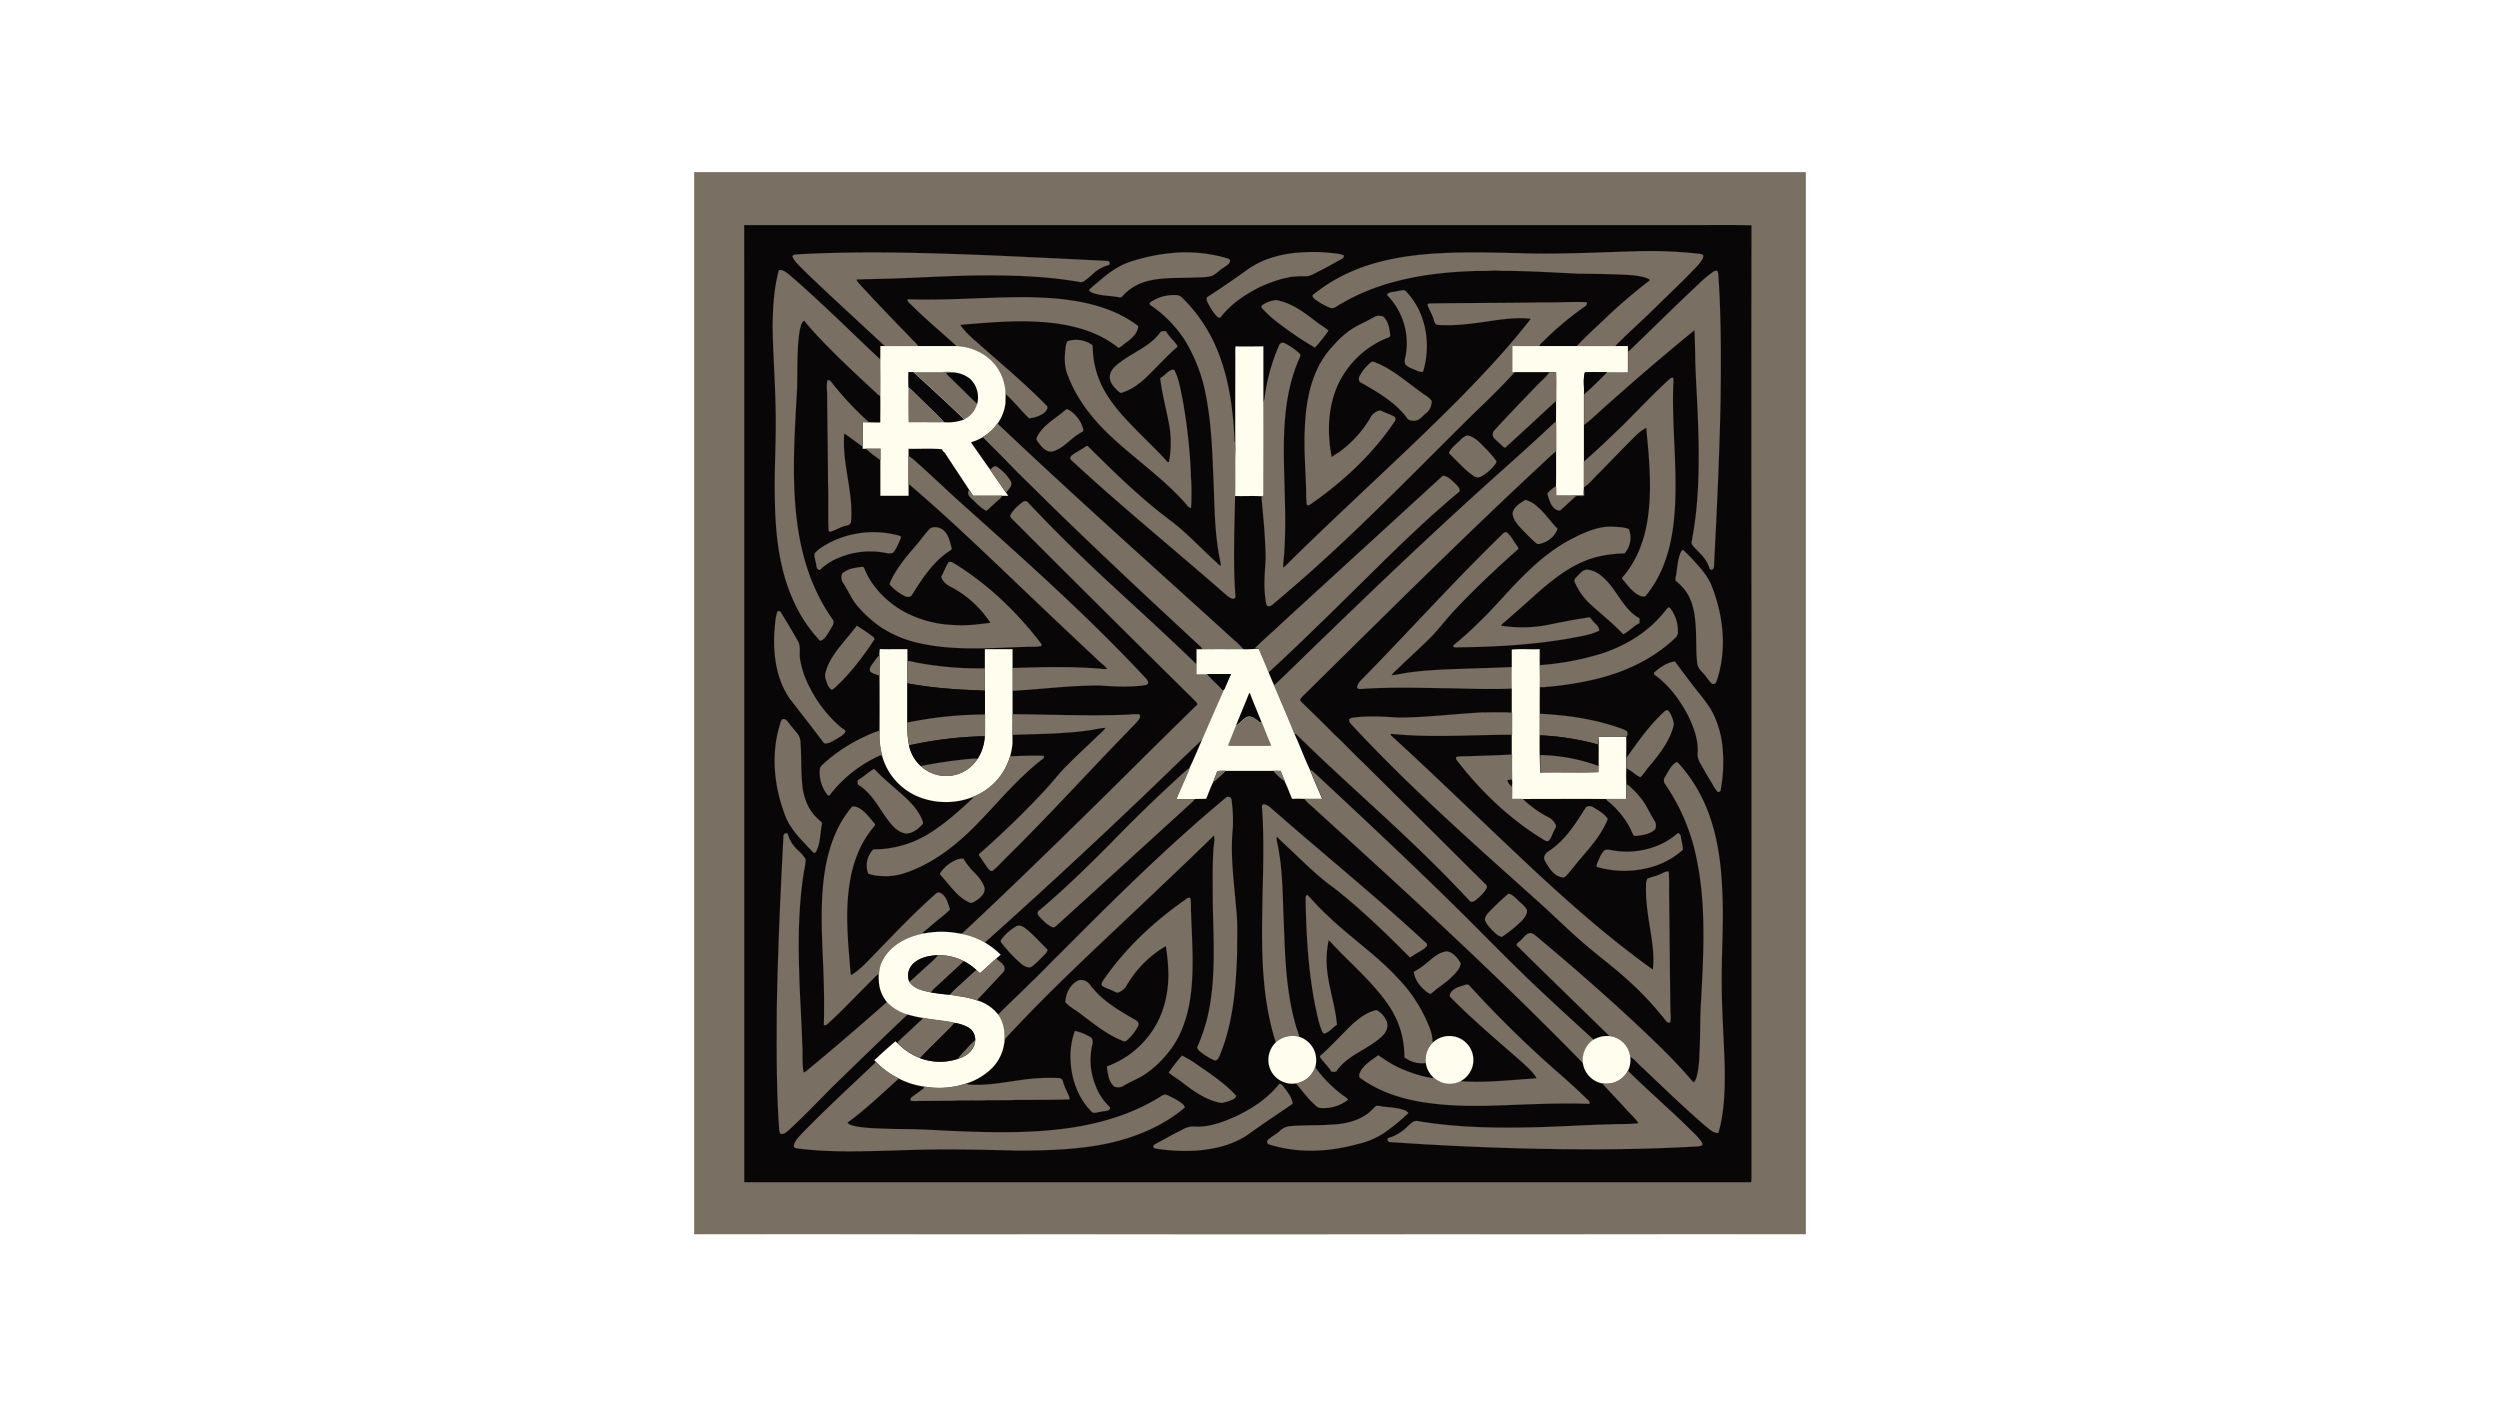 <svg xmlns="http://www.w3.org/2000/svg" viewBox="0 0 1024 576"><rect x="0" y="0" width="1024" height="576" fill="#333333" stroke="none"/><defs><style>.cls-1,.cls-3{fill:#fff;}.cls-1{stroke:#000;stroke-miterlimit:10;stroke-width:5px;}.cls-2{fill:#fc0000;}.cls-4{fill:#796f63;stroke:#796f63;}.cls-10,.cls-11,.cls-12,.cls-13,.cls-14,.cls-15,.cls-16,.cls-4,.cls-5,.cls-6,.cls-7,.cls-8,.cls-9{stroke-miterlimit:8.3;stroke-width:0.04px;}.cls-5{fill:#080607;stroke:#080607;}.cls-6{fill:#fffdee;stroke:#fffdee;}.cls-7{fill:#080508;stroke:#080508;}.cls-8{fill:#070607;stroke:#070607;}.cls-9{fill:#787064;stroke:#787064;}.cls-10{fill:#7a7064;stroke:#7a7064;}.cls-11{fill:#797064;stroke:#797064;}.cls-12{fill:#070606;stroke:#070606;}.cls-13{fill:#797063;stroke:#797063;}.cls-14{fill:#776f66;stroke:#776f66;}.cls-15{fill:#7a716a;stroke:#7a716a;}.cls-16{fill:#787065;stroke:#787065;}</style></defs><title>Rituals</title><g id="Layer_1" data-name="Layer 1"><rect class="cls-1" x="-423" y="-682" width="1023.75" height="910"></rect><rect class="cls-1" x="600.75" y="-682" width="1023.75" height="910"></rect><rect class="cls-1" x="-423" y="228" width="1023.75" height="910"></rect><rect class="cls-1" x="600.75" y="228" width="1023.75" height="910"></rect></g><g id="Layer_3" data-name="Layer 3"><rect x="-12708" y="-212.34" width="16383.8" height="454.04"></rect></g><g id="Layer_2" data-name="Layer 2"><rect class="cls-2" x="-968.97" y="-667.76" width="2743.15" height="1558.47"></rect><rect class="cls-3" x="-102.93" y="-120.35" width="1258.21" height="812.94"></rect><path class="cls-4" d="M284.34,70.5H739.66v435q-227.64.12-455.32,0Z"></path><path class="cls-5" d="M304.83,92.22q194.22-.06,388.44,0c8,0,16.06-.13,24.11.09-.13,57.88,0,115.81,0,173.69q0,108.62,0,217.27c0,.21-.09.68-.13.93H309.05c-1.41,0-2.82.05-4.18,0V138.65C304.83,123.19,304.91,107.73,304.83,92.22Z"></path><path class="cls-4" d="M625.55,103.81c15.76.34,31.52-.56,47.24-.94a179.58,179.58,0,0,1,23,1.07,5.63,5.63,0,0,1,1.58.38c.6.47.17,1.19,0,1.7a18.61,18.61,0,0,1-3.24,4c-5.24,5.54-10.82,10.73-16.27,16.1s-11,10.26-16.27,15.59c-5.24,0-10.44,0-15.63,0,3.79-4.18,8.13-7.93,12.18-11.85A215.09,215.09,0,0,1,675.56,115c.55-.6-.69-.9-1.07-1.15-4-1.28-8.22-1.24-12.35-1.49-5.11-.13-10.22-.26-15.33-.26-10.52-.47-21-1.19-31.57-1.15-3.1-.34-6.21.13-9.32,0-19.55.43-39.74,3.41-56.78,13.55-1.36.59-2.6,2.17-4.26,1.57a25.68,25.68,0,0,1-6.56-3.74c-.38-.39-.89-.94-.55-1.54a69.53,69.53,0,0,1,22.74-12.18c15-4.81,31-5.28,46.68-5.2,6.14.09,12.23.22,18.36.39Zm-298.19.34c25.56-1.36,51.11-.6,76.67.38q24.72,1.09,49.36,2.34c.94-.17,1.71,1.37.64,1.71a16.18,16.18,0,0,0-5.88,3.11,33.13,33.13,0,0,1-4.43,3.66,2.87,2.87,0,0,1-1.79.09c-12.52-2.18-25.25-2.69-37.95-2.65-15.07,0-30.07,1.2-45.1,1.45-2.68.09-5.41.13-8.09.26a4.53,4.53,0,0,0,.93,1.49c7.07,7.71,14.31,15.25,21.6,22.74.85,1,2,1.79,2.68,3-4.56,0-9.07,0-13.59,0-9.07-8.44-18.23-16.83-27.25-25.34-2.9-2.82-5.88-5.5-8.61-8.44a9,9,0,0,1-2-3C325.15,104.06,326.47,104.28,327.36,104.15Zm153.08-.56a61,61,0,0,1,21.47,2c.68.26,1.66.34,1.95,1.15-.08,1.41-1.57,2-2.51,2.77-1.79,1-3.11,2.69-5,3.49-2.56.73-5.29.56-7.93.69-6.85.29-13.92-.26-20.48,2.08a20,20,0,0,0-8.31,5.67c-.47.64-1.28.25-1.92.21-3-.55-6.09-.47-9-1.36a4.85,4.85,0,0,1-2.52-1.24c-.12-.59.52-.89.86-1.23,4.72-4,9.49-8.44,15.5-10.44a76,76,0,0,1,17.89-3.75Zm50.47,0a69.06,69.06,0,0,1,16.19.26,10.5,10.5,0,0,1,3.4.81,1.83,1.83,0,0,1-1.23,1.58c-3,1.57-5.88,3.32-8.95,4.81-1.66.76-3.19,1.91-5.11,2.09a53.18,53.18,0,0,0-6.43.25,52.11,52.11,0,0,0-20.4,8.69,37,37,0,0,0-8.6,8.09,2.39,2.39,0,0,1-1.41-.64,25.35,25.35,0,0,1-3.88-6c-.21-.55-.46-1.32,0-1.83,5.45-3.49,10.73-7.16,16-10.9,5.87-4.43,13.2-6.52,20.44-7.25ZM319,110.66c2.09-.34,3.71,1.54,5.24,2.69,12.52,10.86,24.28,22.62,36.37,33.94,0,5,.05,9.89,0,14.83a2,2,0,0,1-1.06-.6c-8.69-8-17.3-16-25.3-24.58-1.62-1.83-3.33-3.62-4.77-5.57-1.33.55-1.45,2.25-1.84,3.45-1.4,8.17-.89,16.48-1.19,24.7-1,18.82-2.43,37.82.34,56.6,1.92,13.34,6.35,26.5,14.23,37.57,1.1,1.62-.51,3.24-1.2,4.64-1,1.58-2,3.67-3.91,4.14a58.14,58.14,0,0,1-10.69-15.93c-5.92-12.74-7.54-27-7.8-40.85-.38-13,.64-25.94.26-38.93-.17-11.2-1.11-22.4-1.2-33.65.13-7.54.56-15.12,2.56-22.45Zm382.82.64a2.2,2.2,0,0,1,1.62-.38,8.08,8.08,0,0,1,.39,1.7c1.19,17.47,1.1,35,.89,52.48-.47,22.27-1.53,44.55-2.68,66.83,0,.68-.34,1.4-1.11,1.4s-.77-.89-1-1.4c-1.07-3-3.5-5.2-5.63-7.41-.68-.81-1.66-1.62-1.36-2.77,3.15-16.27,3.15-32.93,2.56-49.41-.26-8.39-.9-16.74-1.11-25.13,0-4-.21-8-.3-12-11.84,9.63-23.42,19.59-34.84,29.73-3.49,3-6.73,6.3-10.39,9.07,0-4.17,0-8.39,0-12.56,3.24-2.86,6.34-5.92,9.37-9,2.85,0,5.75.08,8.64,0V144a20.82,20.82,0,0,0,2.82-2.56c8.64-8.26,17.08-16.7,25.81-24.83A45,45,0,0,1,701.79,111.3Z"></path><path class="cls-4" d="M569.71,119.69c1.71-.17,3.41-.68,5.11-.8.64-.13,1,.46,1.41.85,8,8.52,10,21.55,6.64,32.5-1.1.29-2.08-.3-3.06-.69-1.41-.59-3-1.06-4.09-2.25-.81-1.32,0-2.86.17-4.26a28.26,28.26,0,0,0-7.8-24.28,2.51,2.51,0,0,1,1.62-1.07Zm-98.43,4.09a16.59,16.59,0,0,1,10.27-2.89,3.49,3.49,0,0,1,2.64,1.06,63.2,63.2,0,0,1,12.39,17c6.13,12.31,8.26,26.15,9,39.74.13.93-.13,1.91.38,2.72a31,31,0,0,1,0,4.52c0,5.79,0,11.54-.08,17.29-.26,13.54-.86,27.13.12,40.68a1.06,1.06,0,0,1-1,1.36c-1.49-.34-2.55-1.49-3.7-2.43-20.83-18.23-42.34-35.69-62.65-54.52-.56-.59-.09-1.45.46-1.83,1.54-1.24,3.37-2,4.94-3.15.47-.21.94-.85,1.5-.6,11.07,11,22.27,22,34.84,31.22,6.13,4.9,11.54,10.61,17.29,15.89.81.64,1.4,1.58,2.38,2a8.54,8.54,0,0,0-.25-2.09c-2.56-12-2.26-24.32-2.9-36.5-.38-10.09-.89-20.27-2.77-30.28a67.43,67.43,0,0,0-8.56-23.22A50.1,50.1,0,0,0,471.28,125a.66.66,0,0,1,0-1.2Z"></path><path class="cls-4" d="M371.74,122.59c16.32.6,32.63-.94,48.94-.85,10.61.17,21.38,1,31.52,4.47a50,50,0,0,1,14,7.33c-.13,2.85-2.47,4.94-4.6,6.51-1.19.73-2.13,1.88-3.41,2.47-7.7-6.3-17.59-9.15-27.34-10.26-11.76-1.36-23.64-.34-35.39.6-.73,0-1.45.17-2.18.25a38.14,38.14,0,0,0,6.26,6.56c9.93,8.82,20.19,17.29,29.44,26.79.21,1.24-.86,2.39-1.79,3a13.58,13.58,0,0,1-5.67,1.87c-3.28-3.15-6.09-6.82-9.5-9.84a23.94,23.94,0,0,1-.25,3.58c0-1.58,0-3.11,0-4.69a19.68,19.68,0,0,0-6.9-13.71,22.23,22.23,0,0,0-13.07-4.94c-6-5.5-12.23-10.65-18-16.36-.77-.85-2.13-1.49-2.09-2.81ZM516.9,125.1a11.59,11.59,0,0,1,4.68-2c1.11-.43,2.26.08,3.33.34,5.36,1.53,9.88,5,14.22,8.35,1.62,1.28,3.45,2.26,5,3.62a53.52,53.52,0,0,1-5.54,6.94,130.71,130.71,0,0,1-14.44-9.67,49.15,49.15,0,0,1-7.5-6.77c.05-.17.18-.6.22-.77Z"></path><path class="cls-4" d="M586.32,124.29c15.08-.21,30.12-.17,45.15-.42,6.14.13,12.27-.34,18.36-.09.72,1.41-1.4,2.09-2.26,2.86a130.19,130.19,0,0,0-15.42,13.12,7.1,7.1,0,0,0-1.74,2c-3.67,0-7.29,0-10.91,0-.08,3.57,0,7.15,0,10.73h.9c-5.07,5.49-10.35,10.77-15.81,15.93-22.4,22-44.16,44.72-67.63,65.63-5.11,4.56-10.31,9-15.55,13.46-.72.64-2.17,1.37-2.68.13-1.32-6.13-.68-12.48-.3-18.65-.09-8.44-.94-16.83-1.7-25.22l.34-.38.38-.39c0-12.73.08-25.42,0-38.16.17-.55.38-1.11.51-1.66a79.25,79.25,0,0,1,6-21.81,1.63,1.63,0,0,1,2.51-.64,25.54,25.54,0,0,1,5.8,4.05c.85.89-.13,1.92-.43,2.85-6,14.06-6.26,29.69-5.88,44.73.22,10.81.81,21.59.13,32.41,0,2.55-.55,5.11-.51,7.71a5.13,5.13,0,0,0,1.45-1.19C550.55,208,575.29,186,598.63,162.46c9.93-10.22,19.72-20.62,28.41-31.9-9.11-1-18.06,1.53-27.09,2.25a64.46,64.46,0,0,1-11.11.26c-1-.21-1.37-1.28-1.58-2.17-.55-2.09-1.79-3.92-2.51-5.92,0-.86,1-.6,1.57-.69Z"></path><path class="cls-4" d="M563.58,129.53a4.63,4.63,0,0,1,3.11.22c2,2,2.51,5,2.73,7.66a3.72,3.72,0,0,1-.26.64,37.63,37.63,0,0,0-18.7,15.08c-6.47,10-7.24,22.66-5,34.12,1.28-1.07,2.77-1.75,4-2.77a46,46,0,0,0,12.31-14.14,5.81,5.81,0,0,1,3.58-2.22c1.83.85,3.75,1.54,5.58,2.43.94.47.72,1.7.13,2.34-9.07,13.42-21.17,24.58-34.42,33.74-.42.38-1.4.51-1.4-.26a27.32,27.32,0,0,1-.21-3.83c-.13-8.82-1-17.59-.6-26.41.3-8.39,1.45-16.95,5-24.66a36.27,36.27,0,0,1,6.95-10.18A34.75,34.75,0,0,1,556.81,133c2.3-1.11,4.56-2.26,6.77-3.5ZM475.46,136c.51-.64,1.49-.26,2.17-.3,1.19,2.26,3.32,3.88,4.64,6a1.56,1.56,0,0,1-.08.42c-4,3.41-7.5,7.33-11.25,11-3.24,3.36-7,6.34-11.54,7.75-.73.12-1.24-.56-1.75-1-1.74-1.62-3.53-3.88-2.94-6.43s2.81-4.05,4.73-5.5c5.41-3.92,12.1-6.43,16-12.05Z"></path><path class="cls-4" d="M437.16,139.8a11.41,11.41,0,0,1,9.93,1.32c.64.34.42,1.23.51,1.83a37,37,0,0,0,4.34,16.31c4,7.46,10.1,13.46,16,19.43,3.49,3.45,7,6.94,10.35,10.6a2.52,2.52,0,0,1,.55-.08,43.16,43.16,0,0,0-.26-16.91c-1.14-5.8-2.68-11.55-3.36-17.42,1.83-.94,3-2.9,5.07-3.5a3.26,3.26,0,0,0,.68.13c1.87,3.54,2.43,7.58,3.28,11.42a222.81,222.81,0,0,1,3.58,32.79,92.54,92.54,0,0,1,0,12.35c-.94-.12-1.45-1-2.05-1.66-8.94-10.18-20.14-17.89-30-27-7.7-7.07-14.48-15.42-18.22-25.26-1.58-3.49-1.62-7.41-1.15-11.16a7.35,7.35,0,0,1,.8-3.15Z"></path><path class="cls-6" d="M360.63,141.76h1.78c4.52,0,9,0,13.59,0,5.28,0,10.56,0,15.85,0a22.23,22.23,0,0,1,13.07,4.94,19.68,19.68,0,0,1,6.9,13.71c0,1.58-.08,3.11,0,4.69a18.27,18.27,0,0,1-3.24,8.39,19.6,19.6,0,0,1-6,5.54,21.34,21.34,0,0,1-4.82,2.08,3.7,3.7,0,0,0,.64,1.15c2.43,3.37,4.73,6.82,7.2,10.18,2.13,3.11,4.3,6.22,6.47,9.33.3.43.56.85.86,1.28-.81,0-1.62,0-2.43,0-4,0-7.93,0-11.93,0-.51-.77-1-1.58-1.53-2.34-3.2-4.94-6.48-9.8-9.67-14.7-.38-.77-1.32-1.11-1.45-2-4.6-.47-9.2-.09-13.8-.21,0,1,0,2,0,2.94,0,3.79,0,7.58,0,11.37v4.94h-11.5V183.8h-7.24v-.9c0-3.32,0-6.64,0-10,2.39,0,4.73.17,7.11.12l.09-.21c0-3.58.09-7.15,0-10.73.09-4.94,0-9.88,0-14.82.05-1.84,0-3.71.05-5.54Zm258.87,0c3.62,0,7.24,0,10.91,0,5.15,0,10.31,0,15.46,0s10.39,0,15.63,0c1.75,0,3.49,0,5.28,0,0,.72,0,1.49,0,2.26v8.43c-2.89.08-5.79,0-8.64,0-3,0-6-.13-9,.08-.81,2.9-.21,6-.38,8.95,0,4.17,0,8.39,0,12.56,0,5,0,10,0,15,0,3.49,0,7,0,10.56v.3c-.09,1-.09,2-.13,3-3.75.09-7.5.13-11.24.09,0-1.28,0-2.6-.05-3.92.09-4.77.05-9.54.05-14.35-.05-4.05,0-8.05-.05-12.1.05-2.85.05-5.71.05-8.56-.05-3.88.08-7.75-.05-11.67-.93,0-1.83,0-2.72,0H619.46c0-3.58,0-7.16,0-10.73ZM506,145.89c0-1.32-.08-2.64.09-4,3.79.13,7.58,0,11.37,0,0,7.62,0,15.25,0,22.83.12,12.74,0,25.43,0,38.16l-.38.39c-3.71-.26-7.41,0-11.16-.13.12-5.75,0-11.5.08-17.29a31,31,0,0,0,0-4.52c-.08-11.84,0-23.68,0-35.52Z"></path><path class="cls-4" d="M561.83,148.19c1-.17,1.84.47,2.73.77,7.07,3.15,12.73,8.51,19.08,12.82a10.73,10.73,0,0,1,2.77,2.42,6.23,6.23,0,0,1-2.56,5.24c-1.23,1-2.25,2.52-3.91,2.81-1.24.17-2.82.13-3.58-1-4.77-6.47-11.93-10.56-18.79-14.48-1.27-.51-1.15-2.09-.46-3.07a17.64,17.64,0,0,1,4.72-5.49Z"></path><path class="cls-5" d="M372.13,152.41c.68,0,1.36,0,2,0,7,6.43,14,12.78,20.79,19.38a18.28,18.28,0,0,1-8.27,1.11c-2.6-2.9-5.53-5.5-8.26-8.27-2.17-2-4.09-4.13-6.3-6-.05-2.09-.09-4.18,0-6.26Z"></path><path class="cls-4" d="M374.17,152.45c3.71,0,7.41,0,11.12,0,1.44,0,2.89-.34,4.3,0-.77,0-1.53.05-2.3.09,1.49,1.87,3.32,3.36,4.94,5.07,2.73,2.55,5.24,5.28,8,7.71a9.8,9.8,0,0,1-5.28,6.43c-6.78-6.6-13.8-13-20.79-19.38Zm260.5,0c.89,0,1.79,0,2.72,0,.13,3.92,0,7.79.05,11.67-6.86,6.35-13.72,12.73-20.62,19-.42.51-1-.09-1.36-.39-1.07-1.06-2.17-2-3.28-3.06a2.38,2.38,0,0,1-.09-3.37c5.5-6,11.12-11.84,16.78-17.72C630.75,156.49,633,154.79,634.67,152.45Z"></path><path class="cls-7" d="M649.19,152.53c3-.21,6,0,9-.08-3,3.11-6.13,6.17-9.37,9C649,158.5,648.38,155.43,649.19,152.53Z"></path><path class="cls-8" d="M387.29,152.62c.77,0,1.53-.09,2.3-.09a12.18,12.18,0,0,1,7.92,2.81,10.45,10.45,0,0,1,2.73,10.06c-2.77-2.43-5.28-5.16-8-7.71-1.62-1.71-3.45-3.2-4.94-5.07Z"></path><path class="cls-4" d="M683.69,155.47a1.88,1.88,0,0,1,1.66-.72,13.86,13.86,0,0,1,0,3c-.55,15.93,1.45,31.82.81,47.75-.34,8.3-1.36,16.65-4.22,24.53a47.21,47.21,0,0,1-8,14.19,3.44,3.44,0,0,1-2.77-.51c-2.89-1.5-4.64-4.31-6.73-6.65v-.43c5.71-6.43,8.95-14.69,10.31-23.12,2.09-12.7.77-25.56-.43-38.29a19.42,19.42,0,0,0-3.49,2.42c-5.75,5.58-11.24,11.46-16.91,17.13-1.66,1.66-3.15,3.57-5.15,4.85,0-3.53,0-7.07,0-10.56,5.62-4.86,10.94-10,16.23-15.12,6.21-6.18,12.18-12.57,18.65-18.49Zm-344.74.3c.68-.3,1.15.3,1.57.72a124.75,124.75,0,0,0,15.38,16.45c1.53-.05,3.11-.05,4.64-.09l-.09.21c-2.38.05-4.72-.08-7.11-.12,0,3.32,0,6.64,0,10-2.55-1.74-4.94-3.7-7.54-5.41-1.06,12.18,3.84,24,2.77,36.12-.08,1.07-1.11,1.49-2,1.66-2.3.51-4.39,1.88-6.65,2.52a3.88,3.88,0,0,0-.51-.43c-.3-6.6,0-13.29-.25-19.89,0-12-.3-23.9-.34-35.86,0-1.92-.43-4,.17-5.84Zm33.18,2.9c2.21,1.87,4.13,4,6.3,6,2.72,2.77,5.66,5.37,8.26,8.27-4.81.08-9.71-.05-14.52,0C372,168.21,372.08,163.44,372.13,158.67Zm64.44,9.11c.55-.42,1.23.17,1.74.47a13.31,13.31,0,0,1,5.46,7.92c-.09.17-.22.47-.3.64-4.35,2-7.2,6.35-11.76,7.92-2.38.9-4.51-1-5.83-2.76-.6-.86-1.75-1.79-1.11-2.94,2.47-5.07,7.79-7.63,11.8-11.25Zm198.52,6.86a16.82,16.82,0,0,1,2.3-2c.09,4,0,8,.05,12.1-3.37,2.81-6.48,6-9.72,8.9-31.64,29.56-62.27,60.14-93.1,90.51a12.84,12.84,0,0,0-2.09,2.3c-.09.59.51,1,.85,1.4q6.71,6.47,13.29,13.12c4,3.67,7.67,7.67,11.59,11.37q25,24.8,50,49.67c.43.38.94.85.72,1.53-.89,2.05-2.68,3.58-4.34,5-.77.64-2.09,1.33-2.77.3q-10-10.67-20.53-20.83c-16.31-15.75-33.48-30.66-49.66-46.55-.43-.25-.81-1.15-1.32-.68-2.69-6.73-5.62-13.42-8.44-20.1,7.24-6.78,14.23-13.8,21.43-20.66,20.83-20.19,41.87-40.21,63.38-59.67,9.49-8.57,19.08-17,28.36-25.73ZM402.54,179a19.6,19.6,0,0,0,6-5.54c31.73,30.11,64.49,59.2,96.9,88.68a33.88,33.88,0,0,1,3.83,3.75c-6.3,0-12.65-.09-19,.08,0,3.37-.13,6.73-.09,10.1,1.41,0,2.81,0,4.26,0,2,2.38,4.39,4.3,6.43,6.64l.68-.51c-3.1,6.86-6,13.8-9.07,20.7-9.37,8.77-18.48,17.85-27.85,26.66q-30.17,28.76-61.25,56.48a29.58,29.58,0,0,0-10-3.62c.21,0,.6-.09.77-.13,19.12-17.84,37.82-36.07,56.47-54.43,13.29-13.08,26.5-26.32,39.91-39.36a6,6,0,0,0-1.27-1.7q-37.77-37.24-75.18-74.75c-.6-.64,0-1.49.38-2.09a20.06,20.06,0,0,1,4.26-4.17,1.58,1.58,0,0,1,2.39.08c11.33,12.1,23.25,23.64,35.39,34.84C467.75,251.09,479,261.36,490,272c.22-2,0-4.13.13-6.17.81,0,1.58,0,2.34,0a4.39,4.39,0,0,0-1.23-1.45c-21-19.46-41.91-39-62.36-59-6-6-12.09-11.76-17.89-17.89C408.2,184.65,405.31,181.88,402.54,179Zm198.39-.64c2.77.38,4.86,2.6,6.73,4.51a48.73,48.73,0,0,1,5,5.67c.55.51.08,1.23-.3,1.7a19.56,19.56,0,0,1-5.66,4.94,2.93,2.93,0,0,1-3.33-.42c-3.32-2.26-6-5.37-8.85-8.14-.39-.43-1.24-.81-.9-1.49,1.07-1.87,2.81-3.19,4.34-4.64a7,7,0,0,1,2.94-2.13Z"></path><path class="cls-9" d="M354.62,183.8h6v4.68C358.58,187,356.49,185.5,354.62,183.8Z"></path><path class="cls-4" d="M372.13,186.74a21.61,21.61,0,0,1,3.32,2.64c6,5.24,11.63,10.81,17.55,16.1,25.81,23.12,51.79,46.12,75.47,71.47.68.81,1.75,1.53,1.79,2.68-.09.85-1,.94-1.62,1.07-6.05.85-12.14.46-18.19.08-11.92-.08-23.81,1.53-35.69,2.17,0-3.11,0-6.22,0-9.32,12.35-.39,24.7-.73,37,.38a12.2,12.2,0,0,0,1.71,0c-1-1.45-2.6-2.47-3.88-3.75q-17.25-16.17-34.37-32.54c-14.14-13.46-28.28-27-43.15-39.61C372.08,194.32,372.08,190.53,372.13,186.74Z"></path><path class="cls-10" d="M405.56,192.44c.72-.76,1.79-2,2.9-1.15a19.27,19.27,0,0,1,5.45,5.67c1.15,1.79-.81,3.49-1.87,4.81-2.18-3.11-4.35-6.22-6.48-9.33Z"></path><path class="cls-4" d="M523.59,256.55q33.66-30.87,67.42-61.72c1.83.17,3.19,1.57,4.51,2.72,1,1.07,2.48,2.09,2.35,3.71-10.61,8.77-20.66,18.27-30.5,27.9-15.8,15.54-31.43,31.22-47.7,46.21-1.32-3.15-2.69-6.35-4-9.5l-.08-.12c-.56-.05-1.07-.13-1.62-.18,3.06-3.19,6.47-6,9.67-9Z"></path><path class="cls-10" d="M633.82,202.11a13.44,13.44,0,0,1,3.57-3c.05,1.32.05,2.64.05,3.92,3.74,0,7.49,0,11.24-.09,0-1,0-2,.13-3,0,1,.13,2,.08,3.07-1.19.59-2.94-.51-3.92.68-2,1.83-4,3.7-6,5.45-1.88,0-3.24-1.66-3.92-3.28A19.9,19.9,0,0,1,633.82,202.11Z"></path><path class="cls-11" d="M397,200.71c.51.76,1,1.57,1.53,2.34,4,0,8,0,11.93,0a4.86,4.86,0,0,1-1.58,1.79c-1.62,1.45-3.19,2.94-4.81,4.39-2.51-1.2-4.26-3.37-6.26-5.16C396.83,203.26,396,201.86,397,200.71Z"></path><path class="cls-4" d="M624.79,204.75a12.23,12.23,0,0,1,5,2.86c3.11,2.64,5.32,6.13,8.18,9a9.79,9.79,0,0,1-5.92,5.75c-.94.26-2.09.9-2.94,0-2.09-1.7-3.88-3.74-5.79-5.62-1.67-1.87-3.63-3.92-3.75-6.56.51-2.64,3.11-4.09,5.24-5.41Zm20.91,15c4.73-2.26,9.84-4.35,15.2-4,2.09.17,4.31.13,6.27,1a9.69,9.69,0,0,1-1.75,9.89c-6,.21-12.14,1.1-17.68,3.7-7,3.15-13,8.09-18.74,13.16-4.34,3.88-8.69,7.8-13.12,11.59a4.8,4.8,0,0,0-1.1,1.19,55.69,55.69,0,0,0,21.21-.72c5-1,10-2,15.16-2.69.72.64,1.15,1.54,1.87,2.17.9.9,2.05,1.88,2,3.28-3.79,1.84-8,2.35-12.09,3.16-15.12,2.64-30.54,3.49-45.92,3.66-.64,0-1.91.25-1.7-.81a136,136,0,0,0,11-9.92c6.09-5.84,11.42-12.4,17.46-18.32,6.43-6.47,13.63-12.39,21.94-16.31ZM381.16,216.3a5.22,5.22,0,0,1,5.49,1.1c2,1.88,2.47,4.77,3.19,7.33-.17.68-1,.89-1.49,1.32-6.43,4.39-10.73,11.12-14.82,17.63-.68,1.15-2.26.9-3.28.3a22.46,22.46,0,0,1-5.54-4.22c-.55-.42-.12-1.06.05-1.53,2.64-5.92,7-10.78,11.16-15.67C377.66,220.51,379.2,218.21,381.16,216.3Zm-41.87,6.26a39.49,39.49,0,0,1,26.62-3.71c1.06.26,2.3.3,3.19,1.07a29.11,29.11,0,0,1-2.77,5.83c-.72,1.11-2.13,1-3.23.77a33.3,33.3,0,0,0-19.9,2.08,22.79,22.79,0,0,0-7.36,4.86c-1.24,0-1.41-1.41-1.54-2.34-.21-1.45-.81-2.86-.68-4.3C335.07,224.94,337.24,223.75,339.29,222.56Z"></path><path class="cls-4" d="M615.84,218.38a1.26,1.26,0,0,1,1.36-.3,12.8,12.8,0,0,1,2.94,3.79,17.4,17.4,0,0,1,1.88,2.86c-9.12,8.09-18.06,16.48-26.45,25.43-3.15,3.36-5.92,7.07-9.12,10.43-4.51,4.6-9.37,8.82-13.93,13.33a13.81,13.81,0,0,0-2.55,2.69c2.64-.3,5.24-.9,7.84-1.24,9.75-1.28,19.59-1.28,29.38-1.7,4-.05,8.14-.3,12.19-.43,0,2.94,0,5.84,0,8.78-8.91.42-17.76,0-26.62-.13-11.8-.17-23.64-.51-35.4.3-.64.08-1.36-.09-1.49-.81a5.39,5.39,0,0,1,1.49-2.6C577,258.76,595.69,237.89,615.84,218.38Zm72,9.54c.34-1,.55-2.13,1.49-2.72a69.88,69.88,0,0,1,5.24,5.36c2.76,3,5.45,6.27,6.81,10.18,4.64,12.14,6,26,1.66,38.42a1.28,1.28,0,0,1-2,.73,18.26,18.26,0,0,1-2.26-2.82c-1.32-1.74-3.36-3.1-3.58-5.45-.59-4.81-.29-9.71-.59-14.52s-.9-9.93-3.54-14.1a20.59,20.59,0,0,0-4.47-4.94c-.64-.47-.21-1.28-.17-1.92C687,233.42,687,230.56,687.87,227.92Zm-299.56,2.73c.47-.81,1.53-.51,2.17-.09,13.93,8.48,25.9,19.94,35.78,32.8a1.46,1.46,0,0,1,.3,1.24c-2.09.51-4.22.21-6.35.34-14.31.46-28.88,1.66-43-1.37A47.09,47.09,0,0,1,361,257a49.7,49.7,0,0,1-9.84-8.86c-2.39-2.76-3.67-6.21-5.67-9.2a4,4,0,0,1-.51-4c2.13-2,5.2-2.38,8-2.72,1-.26,1.11,1,1.45,1.62,3.06,6.94,8.69,12.48,15.12,16.31A45.93,45.93,0,0,0,390.4,256c5.11.43,10.22-.25,15.29-.89a43.77,43.77,0,0,0-15.29-14.27c-2-.94-4.3-2.26-4.86-4.69,1.07-1.74,1.66-3.74,2.77-5.49Zm257,6.17c1.49-1.36,2.72-3.45,4.89-3.49a10.6,10.6,0,0,1,6,2.81c6,4.86,8.34,13.25,15.33,17.13a7.44,7.44,0,0,1,0,2c-2.39,1.11-4.13,3.19-6.43,4.43l-.3-.05c-3.88-4.13-8.31-7.62-12.52-11.45a26.28,26.28,0,0,1-6.69-8.61C645.19,238.74,644.42,237.59,645.32,236.82Z"></path><path class="cls-4" d="M681.9,250.45c.51-.55.9-1.32,1.58-1.66.59.09.81.69,1.15,1.07a15.3,15.3,0,0,1,2.6,9.37c-.09,1.57-1.54,2.43-2.52,3.41-9.62,8.6-21.93,13.71-34.5,16.27a135.92,135.92,0,0,1-16.61,2.42,12.8,12.8,0,0,1-2.89.09c.17-5.2-.22-10.35-.05-15.5.34,2.13,0,4.34.17,6.51a110.8,110.8,0,0,0,25.77-4.9c9.76-3.28,18.87-8.94,25.3-17.08Zm-363.4-.17c.51.05,1.11.05,1.36.6,2.39,3.88,4.77,7.79,7,11.8,1.19,2.13.47,4.64.77,6.94a38.24,38.24,0,0,0,4.21,12.31,51.77,51.77,0,0,0,12.61,16c.6.56,1.66.85,1.87,1.75-.85,1.49-2.51,2.21-3.87,3.11-1.54.77-3.07,2-4.86,1.66-4.6-6.05-9.24-12.05-13.93-18.06-5.62-7.92-7-18.1-6.47-27.6.3-2.85.34-5.79,1.32-8.48Zm32.41,6a77.33,77.33,0,0,1,7,4.81c.08.17.21.51.3.68a115,115,0,0,1-7,9.8,84.59,84.59,0,0,1-9.12,10c-.51.42-1.19,1.19-1.91.64-1.15-1.15-1.54-2.81-2.05-4.31s.22-2.93.6-4.34c2.6-6.69,8.09-11.59,12.22-17.29Z"></path><path class="cls-6" d="M360.24,268.47a17.47,17.47,0,0,1,.17-2.6c3.75.13,7.5,0,11.25.05v4.77c-.05,3.06,0,6.13,0,9.2v16.05a38.1,38.1,0,0,0,.68,9.37,16.38,16.38,0,0,0,4.85,8.48,15.25,15.25,0,0,0,23.22-3,18.91,18.91,0,0,0,2.94-9.24c.12-3,0-5.92.08-8.91,0-3.23,0-6.51,0-9.75-.08-3.07,0-6.09,0-9.16,0-2.6,0-5.19,0-7.83h11.29c0,2.59,0,5.15,0,7.71,0,3.11,0,6.21,0,9.32v9.59c.09,3.92-.08,7.88,0,11.79a29.75,29.75,0,0,1-1,5.5,25.32,25.32,0,0,1-16.14,16.95A30.25,30.25,0,0,1,378,327a25.44,25.44,0,0,1-16.61-17.2,30.67,30.67,0,0,1-1.11-10.57q.08-11.24,0-22.53c0-2.72,0-5.45,0-8.22Zm130-2.47c6.34-.17,12.69-.08,19-.08,2.13.17,4.22-.22,6.35-.05,1.36,3.15,2.73,6.35,4,9.5.72,1.79,1.49,3.58,2.25,5.33,2.82,6.68,5.75,13.37,8.44,20.1,2.26,4.85,4,9.88,6.34,14.65,1.49,4,3.33,7.84,4.9,11.76-2.47,0-4.9,0-7.32,0-1.66-.09-3.28-.09-4.94,0-1-2.35-1.88-4.77-3-7.12-.59-1.44-1.15-2.94-1.79-4.34-1,0-2,0-3,0-6.52,0-13,0-19.46,0a22.87,22.87,0,0,0-3.41.12c-.51,1.41-1.11,2.77-1.58,4.22-1.15,2.3-2,4.73-3,7.11-1.62,0-3.19,0-4.81.09-2.47,0-4.9,0-7.37,0,1.62-4.3,3.71-8.39,5.37-12.65,1.87-3.83,3.49-7.8,5.19-11.67,3-6.9,6-13.84,9.07-20.7.86-2.05,1.75-4.05,2.65-6.09-3.28-.09-6.52-.05-9.76-.05-1.45.05-2.85.05-4.26,0,0-3.36.13-6.72.09-10.09Zm129.05.09c3.75-.39,7.59,0,11.33-.17-.17,5.15.22,10.3.05,15.5,0,3.62-.05,7.28,0,10.95,0,2.93,0,5.87,0,8.86-.05,5.06,0,10.13.17,15.2,7.92-.21,15.88.13,23.85-.17,0-.82,0-1.65,0-2.47,0-4,.08-8-.09-12,3.84,0,7.63,0,11.46,0,.09,2.89,0,5.79,0,8.68.13,3.54-.25,7.08.05,10.65v.26c0,2-.05,3.92,0,5.88-2.81.08-5.58,0-8.39,0-11.38-.09-22.75,0-34.16,0-1.45,0-2.86,0-4.31,0,.22-6-.12-12.1,0-18.15v-8.13c0-3,0-6,0-9V282q-.07-4.38,0-8.77c0-2.38,0-4.77,0-7.15Z"></path><path class="cls-9" d="M357.47,271.79c.9-1.1,1.58-2.51,2.77-3.32,0,2.77,0,5.5,0,8.22a12.21,12.21,0,0,1-3.7-1.53C355.81,274,356.83,272.73,357.47,271.79Z"></path><path class="cls-4" d="M371.66,270.69c1.44.12,2.85.55,4.26.81a135.6,135.6,0,0,0,27.51,2.25c0,3.07-.08,6.09,0,9.16-10.65-.38-21.29-1-31.77-3,0-3.07-.05-6.14,0-9.2Zm305.86,4.81c2.38-2.13,5.28-4.13,8.51-4.56,3.28,4.39,6.56,8.86,10,13.16a72.9,72.9,0,0,1,4.56,6.18,39,39,0,0,1,4.9,15.33,62.88,62.88,0,0,1-.69,17.85.92.92,0,0,1-1.27.85,15.73,15.73,0,0,1-2.18-3.32c-1.32-2.13-2.64-4.26-3.83-6.48-1.06-1.78-2.34-3.7-2.17-5.87.42-5.29-1.45-10.4-3.66-15.08-3.41-6.65-8-12.95-14.15-17.29,0-.17,0-.56,0-.77Z"></path><path class="cls-12" d="M494.45,276.1c3.24,0,6.48-.05,9.76,0-.9,2-1.79,4-2.65,6.09l-.68.51C498.84,280.4,496.41,278.48,494.45,276.1Z"></path><path class="cls-5" d="M371.66,279.89c10.47,2,21.12,2.64,31.77,3,0,3.24,0,6.52,0,9.75a163,163,0,0,0-31.77,3.28Z"></path><path class="cls-8" d="M511.62,284.06a1.09,1.09,0,0,1,.34-.13c1.45,3.88,3.06,7.67,4.64,11.55l-.13.63c-1.74-.93-3.28-3-5.53-2.51-1.84.85-3,2.6-4.69,3.66C508,292.83,509.87,288.49,511.62,284.06Z"></path><path class="cls-4" d="M681.43,291.73c.56-.64,1.58-1.24,2.18-.34a12.8,12.8,0,0,1,2,5.28c-1.41,6.43-5.58,11.8-9.71,16.78-1.45,1.53-2.47,3.45-4,4.9-2-.85-3.62-2.73-5.66-3.62,0,2.08,0,4.21,0,6.34-.3-3.57.08-7.11-.05-10.65C670.87,303.91,675.51,297.22,681.43,291.73Zm-108.31,2.21c11.42-.08,22.7-1.53,34.07-2.13,4,.05,8.14-.21,12.19.13,0,3,0,6,0,9-16.61,0-33.27,1.32-49.79-.39a1.47,1.47,0,0,0,.68,1.15C589.73,319.5,608.56,338,627.85,356c15.63,14.53,31.73,28.71,49.15,41.15.6-4.73,0-9.46-.68-14.14-1.06-6.73-2.34-13.51-2.08-20.36a4.61,4.61,0,0,1,.55-2.73c1.58-.77,3.41-.94,5-1.75,1.24-.42,2.35-1.4,3.71-1.19a72.5,72.5,0,0,1,.13,7.37c.25,16.87.29,33.78.59,50.69a13.49,13.49,0,0,1-.08,3.7c-1.07.51-1.66-.55-2.26-1.23a130,130,0,0,0-16-16.87c-5.16-4.69-10.78-8.82-16.06-13.33-7-5.92-13.42-12.4-20.27-18.49-25.94-23.25-52.14-46.38-75.86-71.94-.56-.64-1.36-1.44-.94-2.34a2.93,2.93,0,0,1,1.54-.6C560.56,293.13,566.86,293.56,573.12,293.94Zm-158.36-1.4c15.89.12,31.78.85,47.62.17a22.4,22.4,0,0,1,4.17-.13c.73.51.34,1.57-.08,2.17-1.45,1.83-3.2,3.37-4.73,5.07-16.57,17-32.41,34.58-49.36,51.2-1.84,1.83-3.62,3.79-5.58,5.49-.77.68-1.67-.3-2.13-.85-1.28-1.75-2.43-3.62-3.71-5.37.13-.85,1.07-1.23,1.62-1.83A359.69,359.69,0,0,0,428.65,323c2.93-3.19,5.53-6.73,8.68-9.71,4.05-4.17,8.4-8,12.53-12.09a19.21,19.21,0,0,0,3-3.07c-2.39.08-4.73.77-7.07,1.06-10.22,1.41-20.53,1.41-30.84,1.79-.25,1.07.17,2.26-.21,3.32,0-3.91.13-7.88,0-11.79Zm216-.17c11,.55,22.1,2.13,32.54,5.79a15.38,15.38,0,0,1,3,1.28,1.82,1.82,0,0,1-.17,2.3c-3.83.08-7.62,0-11.46,0a21.75,21.75,0,0,0-.08,3.24,104.62,104.62,0,0,0-23.85-3.79c0-3,0-5.93,0-8.86Zm-259,3.57a163,163,0,0,1,31.77-3.28c-.08,3,0,5.92-.08,8.91a158.13,158.13,0,0,0-31,3.74A38.1,38.1,0,0,1,371.66,295.94Zm134.59,1.32c1.66-1.06,2.85-2.81,4.69-3.66,2.25-.47,3.79,1.58,5.53,2.51l.13-.64c1.28,3.28,2.56,6.65,4,9.89l-.76.17c-5.37,0-10.74,0-16.15,0-.17,0-.59-.13-.76-.17C504.08,302.67,505.14,300,506.25,297.26Zm-186-2.51c.94-.68,1.87.3,2.43,1,1.15,1.54,2.38,3,3.66,4.48a6.56,6.56,0,0,1,1.45,4.13c.38,5.7.17,11.45.72,17.16.47,5.2,2.47,10.39,6.43,13.93.64.72,2,1.28,1.54,2.47-.68,3.62-.56,7.45-2.26,10.78a.83.83,0,0,1-1.53.12c-3.92-4.21-8.27-8.26-10.69-13.58-4.9-12.1-6.56-25.9-2.6-38.51A5.2,5.2,0,0,1,320.29,294.75Zm17.38,17.72a67.55,67.55,0,0,1,22.61-13.25,30.67,30.67,0,0,0,1.11,10.57l-.68-.51a54,54,0,0,0-21,16.48c-.68.38-1-.51-1.36-.9a14.73,14.73,0,0,1-2.6-9.84c.17-1.14,1.15-1.78,1.92-2.55Z"></path><path class="cls-5" d="M630.71,301.23A104.62,104.62,0,0,1,654.56,305a21.75,21.75,0,0,1,.08-3.24c.17,4,.09,8,.09,12a73,73,0,0,0-23.81-4.47c-.09,2.38,0,4.73,0,7.11-.13-5.07-.22-10.14-.17-15.2Zm-258.37,4.08a158.13,158.13,0,0,1,31-3.74,18.91,18.91,0,0,1-2.94,9.24,10.61,10.61,0,0,0-2.39,0,192,192,0,0,0-20.83,3,16.38,16.38,0,0,1-4.85-8.48Z"></path><path class="cls-4" d="M600.38,309.79c6.3-.22,12.65-.39,19-.73-.17,6.05.17,12.1,0,18.15,1.45,0,2.86,0,4.31,0a43.64,43.64,0,0,0,10.6,7.58,6.32,6.32,0,0,1,2.9,3.07c.47.68-.21,1.36-.43,1.95-.89,1.45-1.19,3.24-2.38,4.52-.77.51-1.62-.09-2.3-.51-13.63-8.31-25.39-19.55-35.14-32.16-.34-.42-.9-1.15-.3-1.62A14.1,14.1,0,0,1,600.38,309.79Zm-186.64,0c4.51-.17,9.07-.38,13.59-.21.8.55-.22,1.23-.69,1.61-10.56,8.22-18.91,18.83-28.36,28.24-8,7.84-17.17,14.74-27.9,18.23a24.55,24.55,0,0,1-10.27,1.07,14.63,14.63,0,0,1-4.47-.9,9.35,9.35,0,0,1,2.09-9.92,42.81,42.81,0,0,0,22.62-6.35c6.77-4.17,12.69-9.54,18.52-15-.34.05-1,.09-1.27.13a25.32,25.32,0,0,0,16.14-16.95Zm217.18-.51a73,73,0,0,1,23.81,4.47c0,.82,0,1.65,0,2.47-8,.3-15.93,0-23.85.17C630.92,314.05,630.83,311.7,630.92,309.32Z"></path><path class="cls-13" d="M377.19,313.79a192,192,0,0,1,20.83-3,10.61,10.61,0,0,1,2.39,0,15.25,15.25,0,0,1-23.22,3Z"></path><path class="cls-4" d="M685.65,312.94c.43-.43.94-1,1.62-.56a62.82,62.82,0,0,1,13.12,22.28c3.45,10,4.68,20.53,5.07,31,.59,12.22-.34,24.4-.26,36.63,0,11.67.9,23.3,1.24,34.92.08,9-.09,18.15-2.6,26.84-2.22.13-3.84-1.79-5.5-3-9.49-8.22-18.48-17-27.6-25.64a15.08,15.08,0,0,0-3-2.6,9.6,9.6,0,0,0-8.48-8.43c-12.65-12.35-25.38-24.66-38-37.14-.21-.85.81-1.28,1.32-1.83,1.28-.94,2.09-2.64,3.71-3.11,1.32-.38,2.34.68,3.28,1.45,13.07,10.9,25.9,22.06,38.37,33.6,8.78,8.22,17.64,16.49,25.39,25.69.72.68,1.15-.73,1.41-1.24,1.27-4.22,1.32-8.73,1.49-13.12.29-6.22.08-12.48.55-18.7,1-19.16,2.13-38.63-1.7-57.54A82,82,0,0,0,682,321.12a2.45,2.45,0,0,1,0-2.86c1.11-1.83,2-3.83,3.62-5.32Zm-199,2c.18-.09.52-.22.69-.3-1.66,4.26-3.75,8.35-5.37,12.65,2.47,0,4.9,0,7.37,0-.13.17-.43.6-.56.81q-28,25.56-56,51c-.43.3-.9.94-1.54.69-2.17-.73-3.7-2.52-5.28-4.09-.64-.64-1.49-1.92-.51-2.6,10.44-8.69,20.11-18.27,29.69-27.86Q470.35,329.52,486.61,314.9Zm-135.23,4.55c2.39-1.23,4.22-3.32,6.65-4.55,2.72,2.94,5.83,5.58,8.86,8.26,4,3.45,8.26,7.07,10.52,12,.25.73.76,1.45.55,2.22-1.75,2-4,3.83-6.73,4-3.58-.38-6-3.45-8-6.13-3.5-4.82-6.26-10.44-11.46-13.68C351,321.2,351.38,320.14,351.38,319.45Zm185.32-4c.81,0,1.28.81,1.88,1.28,20.87,19.42,41.7,38.93,61.93,59,7.66,7.67,15.29,15.42,23.08,23,9.46,9.2,19.25,18.06,29,27l-.26.29a10.23,10.23,0,0,0-3.92,9.46c-35.09-36-72.28-70-109.5-103.8-1.49-1.53-3.41-2.72-4.6-4.47,2.42,0,4.85,0,7.32,0-1.57-3.92-3.41-7.76-4.9-11.76Z"></path><path class="cls-14" d="M498.67,315.83a22.87,22.87,0,0,1,3.41-.12,40.81,40.81,0,0,1-3.16,3c-.55.47-1.06,1.19-1.83,1.32.47-1.45,1.07-2.81,1.58-4.22Z"></path><path class="cls-15" d="M521.54,315.71c1,0,2,0,3,0,.64,1.4,1.2,2.9,1.79,4.34A22.26,22.26,0,0,1,521.54,315.71Z"></path><path class="cls-5" d="M617.55,319.5c.55-.09,1.1-.13,1.66-.17a5.85,5.85,0,0,1-.13,2.94C618.61,321.33,617.42,320.56,617.55,319.5Z"></path><path class="cls-4" d="M666.19,321.33c.81.13,1.32.81,1.91,1.32a33.71,33.71,0,0,1,4.82,5.41c1.83,2.51,3,5.45,4.72,8.05a3.79,3.79,0,0,1,.3,3.58c-2.3,2.13-5.58,2.51-8.56,2.72a8.41,8.41,0,0,1-1.23-2.34,35,35,0,0,0-9.46-11.84,3.28,3.28,0,0,1-.89-1c2.81,0,5.58,0,8.39,0-.05-2,0-3.92,0-5.88ZM502,326.87a1.38,1.38,0,0,1,2.39.55,60.88,60.88,0,0,1,.55,11.84c-1.11,11.07.51,22.15,1.41,33.18.68,6.09.34,12.22.34,18.36-.47,14-1.66,28.36-7.07,41.44-.43,1-1,2.43-2.35,2a27.18,27.18,0,0,1-5.32-3.23c-.77-.64-2.05-1.54-1.32-2.64a69.72,69.72,0,0,0,4.51-14.19c2.94-14.73,1.88-29.85,1.62-44.76,0-6.82-.17-13.63.22-20.45,0-2.25.72-4.6.29-6.81-10.39,10.18-21,20.19-31.56,30.2C447.43,389.65,429,406.68,412,425.17c-.64.6-.38,1.58-.72,2.3.47-4.05,0-8.52-2.47-11.88,4.43-4.48,9.11-8.74,13.54-13.25,3.84-3.54,7.33-7.41,11.08-11C455.56,369.12,477.84,346.93,502,326.87Zm14.91,3.87c-.09-.55.13-1.36.85-1.28,1.41.17,2.47,1.2,3.49,2.09,20.4,17.93,41.53,35,61.46,53.41.64.73,1.84,1.2,1.84,2.26-.81,1.36-2.3,2.09-3.62,2.85-1.2.6-2.22,1.49-3.41,2.09-10-10.05-20.23-20-31.48-28.75-6.34-4.51-11.8-10.05-17.46-15.38-1.88-1.78-3.79-3.49-5.62-5.36a6.88,6.88,0,0,0,.17,2.47c2,9.24,2.21,18.74,2.51,28.19.68,15.51.68,31.31,5,46.35.39,1.7,1.24,3.23,1.45,4.94a10.15,10.15,0,0,0-9.5,2.34c-5.36-16.57-5.83-34.25-5.58-51.54.17-14.91,1-29.81-.08-44.68Zm-167.82-.38c2.22-.17,4.09,1.4,5.58,2.85,1.28,1.45,2.56,2.94,3.79,4.43,0,.13-.17.43-.21.6-5.49,6.22-8.65,14.22-10.05,22.32-2.26,12.82-.81,25.85.25,38.67.64.13,1.07-.38,1.54-.68a34.71,34.71,0,0,0,5-4.39c9.33-9.5,18.4-19.33,28.41-28.15.94-1,2.26-.09,3,.64,1.57,1.57,2,3.83,2.72,5.87a32.94,32.94,0,0,1-3.4,3c-2.6,2.09-5.12,4.34-7.71,6.43l.38.38c-6.9,1.2-13.93,4.86-17.08,11.38-1.24,2.38-1.32,5.11-1.32,7.71a22.28,22.28,0,0,1-.21-2.39,12.05,12.05,0,0,0-2.22,2c-6.18,6.05-12,12.39-18.44,18.23-.43.38-1,.89-1.66.6.25-9.63,0-19.3-.47-28.92-.47-11-.85-22.15.72-33.1C339.16,348,342.44,338,349.08,330.36Zm300.2.81c.64-1.37,2.42-1.07,3.49-.39,2.09,1.28,4.34,2.56,5.75,4.65-2.22,5.83-6.39,10.65-10.35,15.33-2.39,2.64-4.39,5.58-6.86,8.14-.89.93-2.34.25-3.32-.17-2.47-1.33-3.92-3.92-5.24-6.27-.85-1.49.43-3.23,1.75-3.91,6.51-4.26,10.73-10.95,14.78-17.38Z"></path><path class="cls-4" d="M320.89,342.67a1.2,1.2,0,0,1,1.7-1.24,14.8,14.8,0,0,0,4.47,7.07A14.45,14.45,0,0,1,330,352a25.21,25.21,0,0,1-.68,4.73c-2.17,13.46-2.43,27.17-2,40.8.21,10.09,1,20.15,1.27,30.24.3,3.83-.17,7.75.56,11.54a5.1,5.1,0,0,0,1.32-.76q16.67-13.8,32.92-28.2a18.68,18.68,0,0,0,8.44,5.07c-10.4,9.84-20.66,19.81-30.88,29.77-5.8,5.84-11.5,11.8-17.55,17.42-1,.85-2.18,2.17-3.67,1.79a3.1,3.1,0,0,1-.55-1.7c-1.19-16.27-1.06-32.54-1-48.81.38-23.77,1.49-47.54,2.73-71.26Zm359.91,2.89a28.16,28.16,0,0,0,6.51-4.38c.51.34,1.11.72,1.15,1.4.13,1.83.9,3.62.81,5.5a32.61,32.61,0,0,1-13.88,7.32,40.44,40.44,0,0,1-21.39-.34c-.12-1.11.52-2,.9-3a11.82,11.82,0,0,1,2-3.49c.81-.81,2-.56,3.07-.35a33.26,33.26,0,0,0,20.79-2.64Zm-290.15,7.16a8.12,8.12,0,0,1,3.92-1.07A29.34,29.34,0,0,0,398,356.3c2,2,4.09,4.13,5.11,6.81.81,2.34-1.15,4.3-2.94,5.5-.89.55-2,1.62-3.11,1-4.89-2.09-7.7-6.77-11.2-10.52-.3-.43-1.06-.85-.72-1.49a14.82,14.82,0,0,1,5.49-4.9Zm226.94,13.59.25-.22c1.49.13,2.52,1.45,3.62,2.35,1.32,1.49,3.2,2.55,4,4.43.08,1.57-1,3-2,4.13a54.79,54.79,0,0,1-8.26,6.73,5.43,5.43,0,0,1-2.81-1.62c-1.66-1.58-3.41-3.2-4.18-5.41a4.9,4.9,0,0,1,1.32-2.68A95.09,95.09,0,0,1,617.59,366.31Zm-82.8,1.49a1.17,1.17,0,0,1,.72-1.24c2.56,2.6,4.86,5.41,7.58,7.84,9.37,9.16,20.36,16.44,29.26,26.07A60.85,60.85,0,0,1,585.56,421a16.63,16.63,0,0,1,1.23,6.13,9.66,9.66,0,0,0-2.81,8.26,11.48,11.48,0,0,1-8.73-2.34,37,37,0,0,0-6.47-21.3c-6.56-9.62-15.59-17.08-23.43-25.55a6.49,6.49,0,0,0-1.15-1.07,39.8,39.8,0,0,0-.81,9.5c.3,8.56,3.49,16.65,4.22,25.13-1.66,1-2.9,2.77-4.73,3.45-.68.43-1.15-.34-1.36-.85-1.49-3.41-2-7.07-2.86-10.65-2.81-14.48-3.66-29.22-3.87-43.91Zm-48.69.3a1.52,1.52,0,0,1,1.41-.3c.47,1.91.21,3.92.34,5.92.38,12.14,1.45,24.45-.55,36.54-1.32,7.71-4.09,15.38-9.25,21.38A42.07,42.07,0,0,1,469,440c-2.72,1.83-5.83,2.94-8.6,4.6a4.18,4.18,0,0,1-4.05.43c-2.3-2.09-2.6-5.37-2.94-8.22a38,38,0,0,0,19.47-15.93c4.34-7.07,6-15.51,5.66-23.68a89.94,89.94,0,0,0-1-9.71,44.62,44.62,0,0,0-16.35,16.61,6.55,6.55,0,0,1-2.77,2.25c-.9.56-1.75-.17-2.56-.51-1.4-.72-3-1.06-4.34-2-.68-.81,0-1.79.51-2.47C461.1,388.2,473,377.17,486.1,368.1Zm-70,11.41c1.24-.81,2.64-.17,3.67.6,3.4,2.55,6.13,5.79,9.15,8.73.35.72-.38,1.32-.76,1.83a56.87,56.87,0,0,1-5.2,5c-1.32,1.24-3.19.17-4.39-.68a60.9,60.9,0,0,1-8.51-9c-.47-.68.21-1.32.55-1.78A20.62,20.62,0,0,1,416.12,379.51Z"></path><path class="cls-6" d="M378.43,382.36a38.38,38.38,0,0,1,14.95.09,29.58,29.58,0,0,1,10,3.62,32.2,32.2,0,0,1,6.47,5c-.59.51-1.19,1-1.74,1.49-2.22,2-4.43,4.09-6.73,6.09l-1.54-1.41a24,24,0,0,0-5-3.53,22.32,22.32,0,0,0-10.61-2.47c-3.45.17-7.11.81-9.8,3.15a6.66,6.66,0,0,0-1.91,7.75c1.91,3,5.71,3.66,8.94,4.34,2.52.34,5,.81,7.5.9,3.79.72,7.71,1,11.37,2.43a16.87,16.87,0,0,1,8.48,5.75c2.51,3.36,2.94,7.83,2.47,11.88a17.8,17.8,0,0,1-6.22,11.2,26.34,26.34,0,0,1-9,5.07A34.71,34.71,0,0,1,378.17,445a33.12,33.12,0,0,1-10-3.23,31,31,0,0,1-9.54-7l-.51-.47c2.81-2.64,5.7-5.24,8.64-7.75.34.26.64.6,1,.89a25.91,25.91,0,0,0,9.16,6,23.29,23.29,0,0,0,15.5.25c3.49-.93,6.95-3.75,7-7.62a5.7,5.7,0,0,0-3.15-5.37A16.75,16.75,0,0,0,391,419c-4.35-1-8.78-1.19-13.12-2.09a48.23,48.23,0,0,1-6.13-1.4,18.68,18.68,0,0,1-8.44-5.07,14.28,14.28,0,0,1-3.32-8.94c0-2.6.08-5.33,1.32-7.71C364.5,387.22,371.53,383.56,378.43,382.36Z"></path><path class="cls-13" d="M584.92,394c2.26-1.87,4.68-4.08,7.79-4.3,2.6.43,4.35,2.73,5.58,4.9-.38,2.64-2.64,4.47-4.43,6.3-2.34,2.05-5,3.71-7.36,5.8-.64.72-1.5-.05-2.09-.43-2.6-2-4.86-4.85-5.33-8.18a31.92,31.92,0,0,0,5.84-4.09Z"></path><path class="cls-8" d="M374.43,394.42c2.68-2.34,6.34-3,9.79-3.15a30.49,30.49,0,0,1-3.75,3.7c-2.68,2.39-5.24,4.86-8,7.2A6.65,6.65,0,0,1,374.43,394.42Z"></path><path class="cls-4" d="M384.22,391.27a22.29,22.29,0,0,1,10.61,2.47c-4.05,3.79-8.18,7.58-12.27,11.37a8.44,8.44,0,0,0-1.11,1.4c-3.23-.68-7-1.32-8.94-4.34,2.72-2.34,5.28-4.81,8-7.2A30.49,30.49,0,0,0,384.22,391.27Zm17.17,7.41c2.3-2,4.51-4.05,6.73-6.09,1.06,1.32,2.94,2,3.32,3.74a2.44,2.44,0,0,1-.9,2.26c-2.85,3.07-5.75,6.18-8.64,9.24-.56.64-1.36,1.15-1.58,2-3.66-1.41-7.58-1.71-11.37-2.43a51.45,51.45,0,0,1,4.64-4.47c2.09-1.88,4.09-3.88,6.26-5.67Z"></path><path class="cls-12" d="M394.83,393.74a24,24,0,0,1,5,3.53c-2.17,1.79-4.17,3.79-6.26,5.67a51.45,51.45,0,0,0-4.64,4.47,74.07,74.07,0,0,1-7.5-.9,9,9,0,0,1,1.11-1.4C386.65,401.32,390.78,397.53,394.83,393.74Z"></path><path class="cls-4" d="M436.36,410.39c.25-3.66,2.08-7.41,5.62-8.94a4.64,4.64,0,0,1,4.64,2.13c4.81,6.43,11.93,10.47,18.78,14.39a1.83,1.83,0,0,1,.51,2.77,20.61,20.61,0,0,1-3.91,5c-.47.38-1.07,1.06-1.75.72-7.2-2.68-13-7.88-19.17-12.31C439.46,413,437.59,412,436.36,410.39Zm162.78-6.69c.86-.17,2.09-.89,2.77.05a437.73,437.73,0,0,0,37,36.2c3.62,3.24,7.24,6.43,10.69,9.84.68.64,1.62,1.23,1.49,2.34-11.63-.42-23.3.13-34.93.56-10.94.42-21.93.51-32.75-1.15-9.29-1.41-18.49-4.39-26.15-9.93-.94-.51-.43-1.75-.13-2.51,1.57-3.11,4.77-4.86,7.41-6.9a53.81,53.81,0,0,0,7.88,4.85,54.84,54.84,0,0,0,14.48,4.6l0-.51a9.69,9.69,0,0,0,11.16,1.71c8.27.64,16.57-.09,24.88-.69,2.13-.21,4.3-.25,6.43-.55-1.28-2.38-3.41-4.13-5.33-6-9.88-8.73-20-17.17-29.26-26.49-.47-.52-1.19-1-.89-1.79C594.67,405.15,597.14,404.38,599.14,403.7Zm-45.78,16.36c3-2.77,6.39-5.41,10.43-6.35a9.13,9.13,0,0,1,4.09,4.43c1,2.09,0,4.47-1.49,6-5.71,5.62-14.35,7.79-19,14.61-.55.42-1.36.17-2,.25-1.32-2.21-3.32-4-4.77-6.09l.08-.38c4.48-3.92,8.44-8.35,12.7-12.48Zm-175.44-3.2c4.34.9,8.77,1.11,13.12,2.09a38.77,38.77,0,0,1-3.41,3.62c-3.54,3.62-7.24,7.07-10.69,10.78a25.78,25.78,0,0,1-9.16-6v-.59c2.81-2.68,5.71-5.28,8.52-8C376.9,418.23,377.79,417.76,377.92,416.86Z"></path><path class="cls-5" d="M391,419a16.75,16.75,0,0,1,5.28,1.66,5.72,5.72,0,0,1,3.15,5.37,53.71,53.71,0,0,0-4.13,4.26,20.43,20.43,0,0,0-2.9,3.36,23.29,23.29,0,0,1-15.5-.25c3.45-3.71,7.15-7.16,10.69-10.78A38.77,38.77,0,0,0,391,419Z"></path><path class="cls-13" d="M440.23,422.27a19.57,19.57,0,0,1,6.22,2.43c1.19.56,1.28,2.05.94,3.2a27.72,27.72,0,0,0,1.27,16.61A23,23,0,0,0,454,452.9c.29.34.85.64.68,1.23-.81,1.15-2.39.9-3.62,1.2-1.2.12-2.43.72-3.58.34-5.67-5.41-8.56-13.29-8.94-21a30.62,30.62,0,0,1,1.74-12.4Z"></path><path class="cls-6" d="M522.56,427a10.15,10.15,0,0,1,9.5-2.34,10.3,10.3,0,0,1,6,5.06,10.62,10.62,0,0,1,.64,7.42,9.87,9.87,0,0,1-17.89,1.83A9.92,9.92,0,0,1,522.56,427Zm64.23.17a9.81,9.81,0,0,1,16.36,9.5,10,10,0,0,1-5,6.22A9.69,9.69,0,0,1,587,441.14a9.71,9.71,0,0,1-.17-14Zm65.51-1.07a11.16,11.16,0,0,1,6.94-1.7,9.6,9.6,0,0,1,8.48,8.43,10.12,10.12,0,0,1-.94,5.8,9.78,9.78,0,0,1-10.56,5.11,9.94,9.94,0,0,1-7.84-8.18A10.23,10.23,0,0,1,652.3,426.06Z"></path><path class="cls-16" d="M395.34,430.24a53.71,53.71,0,0,1,4.13-4.26c-.09,3.88-3.54,6.69-7,7.62A20.43,20.43,0,0,1,395.34,430.24Z"></path><path class="cls-4" d="M478.74,439.31a69.22,69.22,0,0,1,5.4-6.94,45.09,45.09,0,0,1,6.18,3.7c5.62,3.84,11.33,7.71,16,12.74a2.07,2.07,0,0,1-1.11,1.4,17.18,17.18,0,0,1-4.94,1.54c-6.09-1-11.21-4.73-16-8.39-1.78-1.45-3.83-2.56-5.57-4.05Zm-120.07-4.6a31,31,0,0,0,9.54,7c-6.9,6.17-13.59,12.65-21.09,18.1.68,1,2,1.19,3.07,1.49,5.37,1,10.9.94,16.36,1.15,6.64,0,13.33.21,20,.64,17.42.77,35.06,1.41,52.39-1.19,12.61-1.92,25.13-5.75,36-12.48.89-.51,1.87-1.37,3-.94,1.53.68,3,1.49,4.47,2.3,1.07.77,2.56,1.45,2.9,2.85-10.61,8.95-24.11,13.76-37.66,15.81-10.35,1.57-20.87,1.83-31.3,1.83-15.76-.43-31.52-.73-47.28-.13-14.18.38-28.49,1.07-42.63-.77-.64,0-1.45-.51-1.24-1.27.43-1.88,1.83-3.24,3.07-4.6,9.75-10.06,20.06-19.51,30.2-29.14l.17-.68Zm171,9.12a9.73,9.73,0,0,0,9-6.73,52.63,52.63,0,0,0,12,12,5,5,0,0,1,1.5,1.33,16.14,16.14,0,0,1-8.86,3.4c-1.32,0-2.9.3-4-.64-3.19-2.72-5.71-6.13-8.35-9.32Zm126.54-.13a9.78,9.78,0,0,0,10.56-5.11c9.37,9.2,19.42,17.76,28.62,27.13.73,1,1.92,2,1.92,3.28-1.19.76-2.72.55-4.09.68-23.42,1.28-46.89,1.28-70.32.68q-26.64-.71-53.24-2.55c-.94.17-2-1.24-.85-1.71a18.78,18.78,0,0,0,7.88-4.85c1.15-1,2.38-2.43,4.09-2.05,15.46,2.64,31.22,2.9,46.85,2.56,11-.22,21.89-1,32.84-1.24,3.53-.17,7.11.05,10.65-.47-1.58-2.42-3.88-4.26-5.71-6.47-3.07-3.32-6.18-6.56-9.2-9.88Z"></path><path class="cls-4" d="M417.7,442.46a81.57,81.57,0,0,1,15.76-.89,1.82,1.82,0,0,1,1.92,1.4c.51,2.35,1.91,4.39,2.68,6.65,0,.17,0,.51,0,.68-7.2.26-14.44.17-21.64.21-4,.22-8,.05-11.93.13-4.68.26-9.37-.08-14.05.21-4.69,0-9.37.09-14.06.09a13.38,13.38,0,0,1-3.41-.13,1.33,1.33,0,0,1,.64-1.53c1.62-1.2,3.33-2.35,4.9-3.62-.08-.17-.21-.51-.3-.68A34.82,34.82,0,0,0,396,443.74c.26.64,1.06.43,1.62.55,6.73.39,13.42-.93,20.06-1.83Zm106.14,1.71c.81-.73,1.53.64,2,1.1,1.53,2.05,3.36,4.22,3.62,6.82-6.09,4.22-12.31,8.26-18.32,12.65-6.35,4.3-14,6.05-21.55,6.56a77.51,77.51,0,0,1-15.68-.77c-.55-.13-1.57-.13-1.49-.94s.9-.93,1.41-1.32c3.15-1.62,6.22-3.45,9.41-5,1.79-1,3.75-2,5.88-1.83,5.11.38,10.1-1.24,14.78-3.15C511.45,455.07,518.64,450.6,523.84,444.17Zm36.08,12.18c1.45-.94,2.47-2.34,3.83-3.37a8,8,0,0,1,2.47.26c2.9.38,5.84.42,8.56,1.36a3.7,3.7,0,0,1,2.09,1.28,77.81,77.81,0,0,1-10.56,8.56A33.18,33.18,0,0,1,556,468.61c-11.71,3.28-24.41,3.84-36.08.17a1.14,1.14,0,0,1-.34-2.08c1.41-1.28,3.2-2.13,4.6-3.41a6.74,6.74,0,0,1,4.26-2c5.62-.51,11.29-.21,16.95-.64C550.46,460.44,555.74,459.37,559.92,456.35Z"></path></g></svg>
